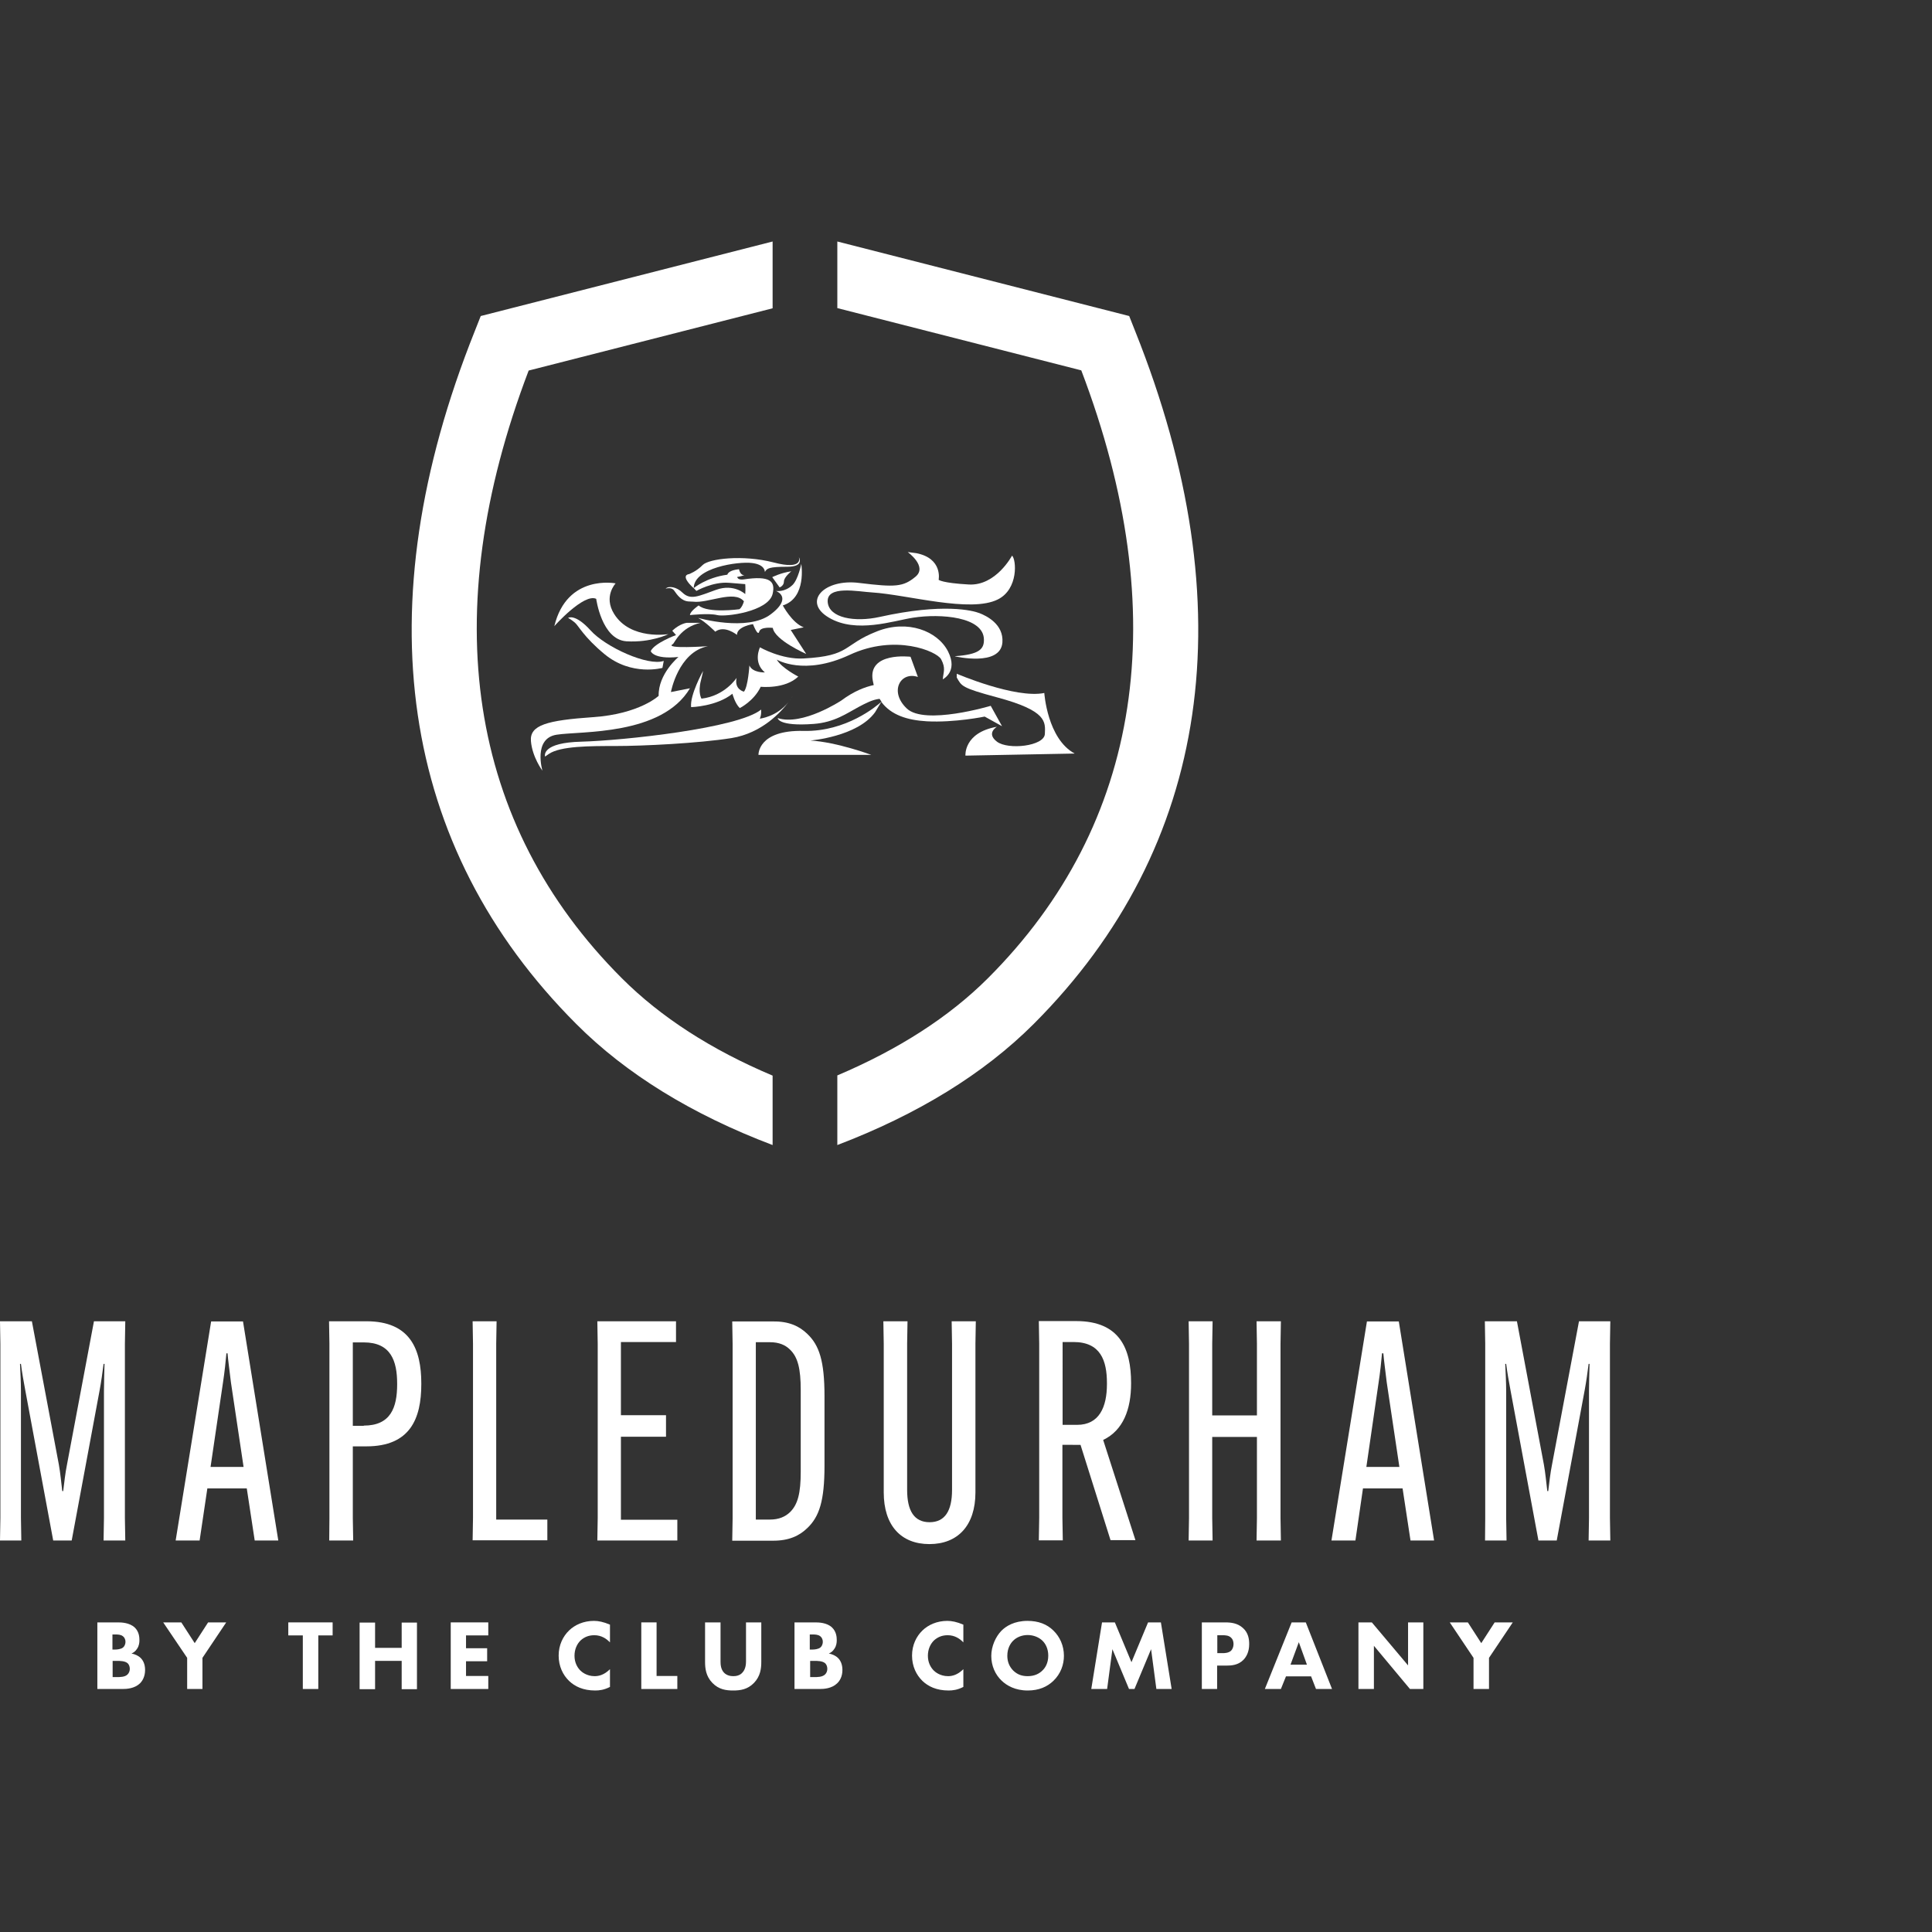 <?xml version="1.0" encoding="utf-8"?>
<!-- Generator: Adobe Illustrator 25.2.0, SVG Export Plug-In . SVG Version: 6.00 Build 0)  -->
<svg version="1.1" id="Layer_1" xmlns="http://www.w3.org/2000/svg" xmlns:xlink="http://www.w3.org/1999/xlink" x="0px" y="0px"
	 viewBox="0 0 1024 1024" style="enable-background:new 0 0 1024 1024;" xml:space="preserve">
<rect x="0" y="0" width="1024" height="1024" fill="#333333" stroke="none"/>
<style type="text/css">
	.st0{fill:#FFFFFF;}
</style>
<g>
	<g>
		<g>
			<path class="st0" d="M398.5,298.4c7.2,0.8,6.9,4.8,6.9,4.8c1-2,2.3-2.8,11.8-2.8c9.5,0,6.2-5.1,6.2-5.1s2.9,7.1-13.4,2.8
				c-16.4-4.2-34.3-2-37.6,1.4c-3.3,3.4-7.2,4.8-7.2,4.8s-5.3,0.3,2.5,7.5C367.6,300.8,391.3,297.5,398.5,298.4"/>
			<path class="st0" d="M295.1,389.4c12.8-2,55.6,0.6,70.6-24.6l-10.1,2c0,0,3.9-21.2,19.6-24.3c0,0-23.5,1.6-18.6-1.1
				c1-0.6,3.9-8.8,14.7-11.3h-7.2c0,0-3.6,0.3-7.8,4.2l2,2.3c0,0-11.4,4.2-13.4,8.5c0,0,1.3,4.5,14.7,3.1c0,0-10.8,9-10.5,20.6
				c0,0-10.1,9.6-34.7,11.3c-24.5,1.7-33.7,4.2-33,12.7c0.7,8.5,6.1,15.7,6.1,15.7S282.4,391.3,295.1,389.4"/>
			<path class="st0" d="M502.5,345.3c-5.6-11-21.6-17-37.6-10.7c-18.6,7.3-13.7,13-38.9,14.4c-11.7,0.7-23.2-5.9-23.2-5.9
				s-3.9,7.9,2.6,13.3c0,0-6.5,0.3-8.2-3.7c0,0-0.7,11.3-2.9,13.9c0,0-5.2-1.1-3.9-7.3c0,0-6.2,9.6-18.6,11c0,0-2-3.1-0.3-9.6
				c1.6-6.5,1-4.8,1-4.8s-6.9,12.4-6.2,18.9c0,0,13.4-0.3,21.9-7.1c0,0,1.3,5.1,3.9,7.6c0,0,7.5-3.7,11.1-11.3
				c0,0,12.8,1.4,19.9-5.4c0,0-8.8-4.5-11.4-9c0,0,14.4,8.8,38.6-2.5c24.2-11.3,46.2-1.9,48.5,2.3c2.6,4.9,1.2,6.6,0.9,10.7
				C499.5,360,508,356.3,502.5,345.3"/>
			<path class="st0" d="M288.9,401C288.9,401,288.9,400.9,288.9,401C285.8,403.1,288.9,401,288.9,401"/>
			<path class="st0" d="M420.1,369c0,0-0.2,0.4-0.6,1C419.6,369.7,419.9,369.4,420.1,369"/>
			<path class="st0" d="M418,372c0.5-0.6,0.9-1.3,1.4-2C419.1,370.5,418.6,371.2,418,372"/>
			<path class="st0" d="M418,372c-6.3,8-15.3,8.9-15.3,8.9c1-2,0.7-4.8,0.7-4.8c-12.1,9.9-73.2,16.4-95.2,17
				c-20.8,0.5-19.5,7.2-19.3,7.9c0.5-0.3,1.1-0.8,2-1.4c6.2-4.2,21.6-4.2,35.6-4.2c14.1,0,43.5-1.4,61.2-4.2
				C403.8,388.6,414,377.4,418,372"/>
			<path class="st0" d="M553.5,367.3c-15.4,3.1-46.4-10.2-46.4-10.2v2c2.6,4.5,2.3,5.4,21.3,10.5c26.5,7.1,25.7,12.9,25.4,19.4
				c-0.3,6.5-19.5,8.6-25.4,4.1c-5.9-4.5,0-7.9,0-7.9c-17.7,3.1-16.7,15.3-16.7,15.3l57.9-1.1C555.1,391.6,553.5,367.3,553.5,367.3"
				/>
			<path class="st0" d="M531.1,384.9l-6-10.8c0,0-35,10.5-44.5,1.4c-9.5-9-3.3-19.8,5.9-16.7l-3.9-10.7c0,0-22.9-2.8-20,12.7
				c0.2,0.8,0.3,1.5,0.5,2.3c-4.6,1-10.5,3.2-17.2,8.2c0,0-20.6,13.6-33.7,9.3c0,0,0.1,4.5,19,3.1c11.1-0.8,17.7-5.7,23.9-9
				c3.6-1.9,7.3-3.9,11.1-4.3c0.3,0.5,0.7,1,1,1.5c-2.5,2.3-18.7,16-41.2,15.5c-24.5-0.6-24,12.7-24,12.7h59.8
				c0,0-18.2-6.8-32.3-7.6c0,0,24.9-2,34.3-15l3.3-5.5c5.2,7,13.8,9.7,24.1,10.3c14.7,0.8,30.7-2.5,30.7-2.5L531.1,384.9z"/>
			<path class="st0" d="M439.4,327.4c14.4,8.5,34.1,1.6,44.5,0c14.7-2.3,37.5-0.5,37.6,11.6c0.1,5.1-2.6,7.9-15.4,8.8l0.2,0.1
				c0,0,24,5.6,25-7.4c0.7-9.7-8.5-14.1-12.1-15.5c-3.6-1.4-19.2-5.5-53,2c-13.1,2.9-26.8,0.6-27.5-7.9c-0.7-9.1,16.2-5.5,23.5-5.1
				c18.9,1.2,52.2,11,66.7,3.7c11-5.5,9.8-21.2,7.5-23.2c0,0-8.5,16.1-22.9,15.3c-14.4-0.8-16-2.5-16-2.5s2.3-11.3-11.8-14.1
				l-4.6-0.6c0,0,10.7,7.7,4.1,13.1c-6.5,5.4-10.7,5.6-29.6,3.3C436.8,306.5,425,319,439.4,327.4"/>
			<path class="st0" d="M411.3,313.2c5,2.3,4.7,6.8-2.8,12.4c-12.4,9.4-38.5,1.9-38.5,1.9c4.1,2.2,9.1,7.3,9.1,7.3
				c4.9-3.7,11.5,1.7,11.5,1.7c0-4.5,8.5-5.7,8.5-5.7s2.6,6.8,3.3,4c0.7-2.8,7.2-2,7.2-2c1,6.5,17.7,13.8,17.7,13.8l-8.2-12.7
				l6.9-1.4c-6.2-2.3-11.1-11.6-11.1-11.6c12.8-4,9.8-22,9.8-22s-1.7,8.4-4.7,11.2C415.8,314.1,411.3,313.2,411.3,313.2"/>
			<path class="st0" d="M415.5,308.2c0-2.3,3.9-5.4,3.9-5.4c-5.6,0.8-10.1,3.1-10.1,3.1l3.9,5.4
				C413.2,311.4,415.5,310.5,415.5,308.2"/>
			<path class="st0" d="M357.3,313c1.5,2.1,3.8,5.7,8,5.8l2.1,0.1c7.9,1,21.7-6.4,26.9-0.2c-0.5,1.7-1.2,3.3-2.4,4.2
				c0,0-16.7,2.3-21.6-2c0,0-4.6,3.1-4.6,5.1c0,0,10.1-1.1,14.4,0c4.3,1.1,27.1-1.8,29.4-11.2c1.6-6.8-1.4-9.8-15.3-7.7
				c-2.4,0.3-3.2-0.4-3.5-1.3c2.1-0.3,3.9-1,3.9-1c-2.3,0.3-2.9-3.1-2.9-3.1c-5.2,0.5-6,2.3-6.2,2.9c-11.2,1.5-17.8,7.1-17.8,7.1
				l1.4,1.5c0,0,8.7-5,17.3-4.3l8.6,0.7c0,0,0.2,2.5,0,5.3l0,0c0,0-5.9-5.7-15.4-2.3c-9.5,3.4-13.6,5.7-18,1.4
				c-2.8-2.8-7.1-3.7-8.8-2C352.7,312.1,355.8,310.9,357.3,313"/>
			<path class="st0" d="M316,317.4c0,0,2.9,21.6,16,22.5c13.1,0.8,22.3-3.8,22.3-3.8s-20.1,3.3-28.8-10.7
				c-5.8-9.3,0.8-16.2,0.8-16.2s-25.8-5.1-32.5,22.7C293.8,331.8,309.5,314.3,316,317.4"/>
			<path class="st0" d="M312.9,334c-8.2-9-11.8-6.5-11.8-6.5s1.6,0.8,3.6,2.5c2,1.7,4.7,7.6,15.7,16.7c14.4,11.9,30.7,7.3,30.7,7.3
				l0.7-3.7C343.6,353.2,321,343.1,312.9,334"/>
		</g>
		<path class="st0" d="M601.7,175.6l-3.2-8.1L443.8,128v35.3l129.3,33c49.2,129.2,32.2,240.5-49.4,322.1
			c-20.6,20.6-47.4,37.8-79.9,51.6v36.9c42.5-16.2,77.6-37.7,104.1-64.2C641.6,448.9,660.2,322,601.7,175.6"/>
		<path class="st0" d="M409.5,570.1c-32.5-13.7-59.3-31-79.9-51.6c-81.6-81.6-98.6-192.9-49.4-322.1l129.3-33V128l-154.7,39.5
			l-3.2,8.1c-58.5,146.4-39.9,273.3,53.8,367.1c26.5,26.6,61.6,48.1,104.1,64.2V570.1z"/>
	</g>
	<g>
		<path class="st0" d="M0.2,804.6v-92.4L0,700.3h16.9l14.3,76c0.8,4.4,1.3,9.9,1.8,14h0.5c0.5-4.1,1.1-9.6,2-14l14.3-76h16.6
			l-0.2,11.9v92.4l0.2,11.9H54.9l0.2-11.9v-67.4c0-4.4,0.2-10.2,0.3-14.3h-0.5c-0.5,4.1-1.3,9.7-2.1,14L38,816.5h-9.8l-14.8-79.6
			c-0.8-4.2-1.8-9.9-2.3-14h-0.5c0.2,4.1,0.5,9.9,0.5,14.3v67.4l0.2,11.9H0L0.2,804.6z"/>
		<path class="st0" d="M105.8,816.5H93.1l18.8-116.1h16.9l18.7,116.1H135l-4.2-27.6h-20.9L105.8,816.5z M111.6,777.5h17.5l-6.7-44.8
			c-0.6-5.2-1.5-11.7-1.8-15.4h-0.6c-0.3,3.7-1,10.2-1.8,15.4L111.6,777.5z"/>
		<path class="st0" d="M174.6,804.6v-92.4l-0.2-11.9h19.8c23.2,0,29.1,14.8,29.1,33v0.3c0,18.3-5.9,33-29.1,33H187v38l0.2,11.9
			h-12.7L174.6,804.6z M192.8,755.6c14.3,0,17.7-9.6,17.7-21.9v-0.3c0-12.2-3.4-21.9-17.7-21.9H187v44.2H192.8z"/>
		<path class="st0" d="M250.5,816.5l0.2-11.9v-92.4l-0.2-11.9h12.7l-0.2,11.9v93.2h27.1v11H250.5z"/>
		<path class="st0" d="M329.1,761.6v43.9H359v11h-42.4l0.2-11.9v-92.4l-0.2-11.9h41.7v11h-29.2v38.8H353v11.4H329.1z"/>
		<path class="st0" d="M427.9,707c6.3,6,9.1,14.3,9.1,33v36.9c0,18.7-2.8,27-9.1,33c-4.2,4.1-9.7,6.7-18,6.7h-21.8l0.2-11.9v-92.4
			l-0.2-11.9h21.8C418.1,700.3,423.7,702.9,427.9,707z M400.6,711.4v94h7.5c4.7,0,8.1-1.5,10.6-3.9c4.2-4.1,5.7-10.2,5.7-21.4v-43.4
			c0-11.2-1.5-17.4-5.7-21.4c-2.4-2.4-5.8-3.9-10.6-3.9H400.6z"/>
		<path class="st0" d="M517.2,700.3l-0.2,11.9V791c0,17.5-9.3,27.4-24.4,27.4c-15.1,0-24.2-9.9-24.2-27.4v-78.8l-0.2-11.9H481
			l-0.2,11.9v77.5c0,11,3.7,17.1,11.9,17.1c8.1,0,11.9-6,11.9-17.1v-77.5l-0.2-11.9H517.2z"/>
		<path class="st0" d="M563.1,765.9v38.6l0.2,11.9h-12.7l0.2-11.9v-92.4l-0.2-11.9h19.8c23.2,0,29.1,14.8,29.1,32.8v0.3
			c0,13.5-4.1,24.8-14.8,29.9l17.1,53.1h-13.2l-15.9-50.5H563.1z M563.1,755.2h7.8c11.7,0,15.8-9.4,15.8-21.6v-0.5
			c0-12-3.4-21.8-17.7-21.8h-5.8V755.2z"/>
		<path class="st0" d="M678.9,700.3l-0.2,11.9v92.4l0.2,11.9H666l0.2-11.9v-43h-23.7v43l0.2,11.9H630l0.2-11.9v-92.4l-0.2-11.9h12.7
			l-0.2,11.9v38h23.7v-38l-0.2-11.9H678.9z"/>
		<path class="st0" d="M718.4,816.5h-12.7l18.8-116.1h16.9l18.7,116.1h-12.5l-4.2-27.6h-21L718.4,816.5z M724.2,777.5h17.5
			l-6.7-44.8c-0.6-5.2-1.5-11.7-1.8-15.4h-0.7c-0.3,3.7-1,10.2-1.8,15.4L724.2,777.5z"/>
		<path class="st0" d="M787.2,804.6v-92.4l-0.2-11.9H804l14.3,76c0.8,4.4,1.3,9.9,1.8,14h0.5c0.5-4.1,1.1-9.6,2-14l14.3-76h16.6
			l-0.2,11.9v92.4l0.2,11.9H842l0.2-11.9v-67.4c0-4.4,0.2-10.2,0.3-14.3H842c-0.5,4.1-1.3,9.7-2.1,14l-14.8,79.6h-9.7l-14.8-79.6
			c-0.8-4.2-1.8-9.9-2.3-14h-0.5c0.2,4.1,0.5,9.9,0.5,14.3v67.4l0.2,11.9h-11.4L787.2,804.6z"/>
	</g>
	<g>
		<path class="st0" d="M62.4,859.9c1.9,0,6.2,0.1,9,2.7c2.3,2.2,2.5,5.1,2.5,6.7c0,1.4-0.2,3-1.2,4.5c-0.9,1.5-2.1,2.2-3,2.6
			c1.7,0.3,3.6,1.1,4.9,2.4c1.2,1.2,2.3,3.2,2.3,6.3c0,3.5-1.4,5.8-2.7,7.1c-2.9,2.8-7.1,3-9.3,3H51.6v-35.3H62.4z M59.6,874.3H61
			c1.1,0,3-0.2,4.1-1c0.7-0.5,1.4-1.6,1.4-3.1c0-1.5-0.7-2.5-1.4-3c-1.2-0.9-2.7-0.9-4.2-0.9h-1.3V874.3z M59.6,888.9h2
			c2.1,0,4.6,0,6-1.4c0.7-0.7,1.2-1.7,1.2-3c0-1.4-0.6-2.4-1.1-2.9c-1.4-1.3-4.2-1.3-5.8-1.3h-2.2V888.9z"/>
		<path class="st0" d="M99.2,878.7l-12.7-18.8h9.6l7.1,11l7.1-11h9.6l-12.6,18.8v16.5h-8.1V878.7z"/>
		<path class="st0" d="M168.7,866.8v28.4h-8.2v-28.4h-7.7v-6.9h23.5v6.9H168.7z"/>
		<path class="st0" d="M198.8,873.4h14.1v-13.4h8.1v35.3h-8.1v-15h-14.1v15h-8.2v-35.3h8.2V873.4z"/>
		<path class="st0" d="M258.8,866.8H247v6.8h11.2v6.9H247v7.8h11.8v6.9h-19.9v-35.3h19.9V866.8z"/>
		<path class="st0" d="M323.3,894.1c-3.1,1.6-5.7,1.9-7.8,1.9c-6.5,0-10.9-2.2-13.9-5.1c-3.2-3.1-5.5-7.7-5.5-13.4
			c0-5.6,2.3-10.2,5.5-13.3c3.1-3,7.7-5.1,13.2-5.1c2.3,0,5,0.5,8.5,2v9.4c-1.8-1.9-4.5-3.8-8.3-3.8c-3,0-5.3,1-7.2,2.7
			c-2,1.9-3.3,4.8-3.3,8.2c0,3.6,1.5,6.2,3.1,7.8c0.7,0.7,3.3,3,7.6,3c2.1,0,5-0.6,8.1-3.7V894.1z"/>
		<path class="st0" d="M348,859.9v28.4h11v6.9h-19.1v-35.3H348z"/>
		<path class="st0" d="M403.5,880.8c0,3.4-0.4,7.6-3.9,11.2c-3.4,3.5-7.3,4-11,4c-3.7,0-7.6-0.5-11-4c-3.5-3.6-3.9-7.8-3.9-11.2
			v-20.9h8.2v20.7c0,1.5,0.1,4.1,1.8,5.9c1.4,1.5,3.4,1.9,4.9,1.9c1.5,0,3.5-0.3,4.9-1.9c1.7-1.8,1.9-4.4,1.9-5.9v-20.7h8.1V880.8z"
			/>
		<path class="st0" d="M432,859.9c1.9,0,6.3,0.1,9,2.7c2.3,2.2,2.5,5.1,2.5,6.7c0,1.4-0.2,3-1.2,4.5c-0.9,1.5-2.1,2.2-3,2.6
			c1.7,0.3,3.6,1.1,4.9,2.4c1.2,1.2,2.3,3.2,2.3,6.3c0,3.5-1.4,5.8-2.8,7.1c-2.9,2.8-7.1,3-9.3,3h-13.3v-35.3H432z M429.3,874.3h1.3
			c1.1,0,3-0.2,4.1-1c0.7-0.5,1.4-1.6,1.4-3.1c0-1.5-0.7-2.5-1.4-3c-1.2-0.9-2.8-0.9-4.2-0.9h-1.3V874.3z M429.3,888.9h2
			c2.1,0,4.5,0,6-1.4c0.7-0.7,1.2-1.7,1.2-3c0-1.4-0.6-2.4-1.1-2.9c-1.4-1.3-4.2-1.3-5.8-1.3h-2.2V888.9z"/>
		<path class="st0" d="M510.6,894.1c-3.1,1.6-5.7,1.9-7.8,1.9c-6.5,0-10.9-2.2-13.9-5.1c-3.2-3.1-5.5-7.7-5.5-13.4
			c0-5.6,2.3-10.2,5.5-13.3c3.1-3,7.7-5.1,13.2-5.1c2.3,0,5,0.5,8.5,2v9.4c-1.8-1.9-4.5-3.8-8.3-3.8c-3,0-5.3,1-7.2,2.7
			c-2,1.9-3.3,4.8-3.3,8.2c0,3.6,1.5,6.2,3.1,7.8c0.7,0.7,3.3,3,7.6,3c2.1,0,5-0.6,8.1-3.7V894.1z"/>
		<path class="st0" d="M558.4,864.3c3.3,3.2,5.5,7.9,5.5,13.3c0,4.7-1.7,9.5-5.5,13.2c-3.3,3.2-7.7,5.2-13.7,5.2
			c-6.6,0-11.1-2.6-13.8-5.2c-3.4-3.2-5.5-7.9-5.5-13.1c0-5.1,2.3-10.2,5.4-13.4c2.4-2.4,6.8-5.2,13.8-5.2
			C550.3,859.1,554.9,860.8,558.4,864.3z M537,869.6c-1.5,1.5-3.1,4.1-3.1,8c0,3.2,1.1,5.8,3.2,7.9c2.3,2.2,4.8,2.9,7.6,2.9
			c3.6,0,6.1-1.3,7.8-3c1.4-1.3,3.1-3.8,3.1-7.9c0-3.7-1.5-6.4-3.1-7.9c-1.7-1.7-4.6-3-7.8-3C541.7,866.6,538.9,867.7,537,869.6z"/>
		<path class="st0" d="M578.4,895.2l5.7-35.3h6.8l8.8,21.1l8.8-21.1h6.8l5.7,35.3h-8.1l-2.8-21.1l-8.8,21.1h-2.9l-8.8-21.1
			l-2.8,21.1H578.4z"/>
		<path class="st0" d="M649.4,859.9c3.1,0,6.5,0.4,9.3,2.9c3,2.6,3.4,6.1,3.4,8.6c0,4.4-1.7,6.9-3,8.3c-2.8,2.9-6.5,3.1-9,3.1h-5
			v12.4H637v-35.3H649.4z M645.2,876.2h2.9c1.1,0,3.1-0.1,4.4-1.3c0.7-0.7,1.3-2,1.3-3.5c0-1.5-0.5-2.7-1.3-3.4
			c-1.2-1.2-3-1.3-4.6-1.3h-2.7V876.2z"/>
		<path class="st0" d="M694.9,888.5h-13.3l-2.7,6.7h-8.5l14.2-35.3h7.5l13.9,35.3h-8.5L694.9,888.5z M692.7,882.3l-4.3-11.9
			l-4.4,11.9H692.7z"/>
		<path class="st0" d="M720,895.2v-35.3h7.1l19.2,22.8v-22.8h8.1v35.3h-7.1l-19.1-22.9v22.9H720z"/>
		<path class="st0" d="M781,878.7l-12.6-18.8h9.6l7.1,11l7.1-11h9.6l-12.6,18.8v16.5H781V878.7z"/>
	</g>
</g>
</svg>
